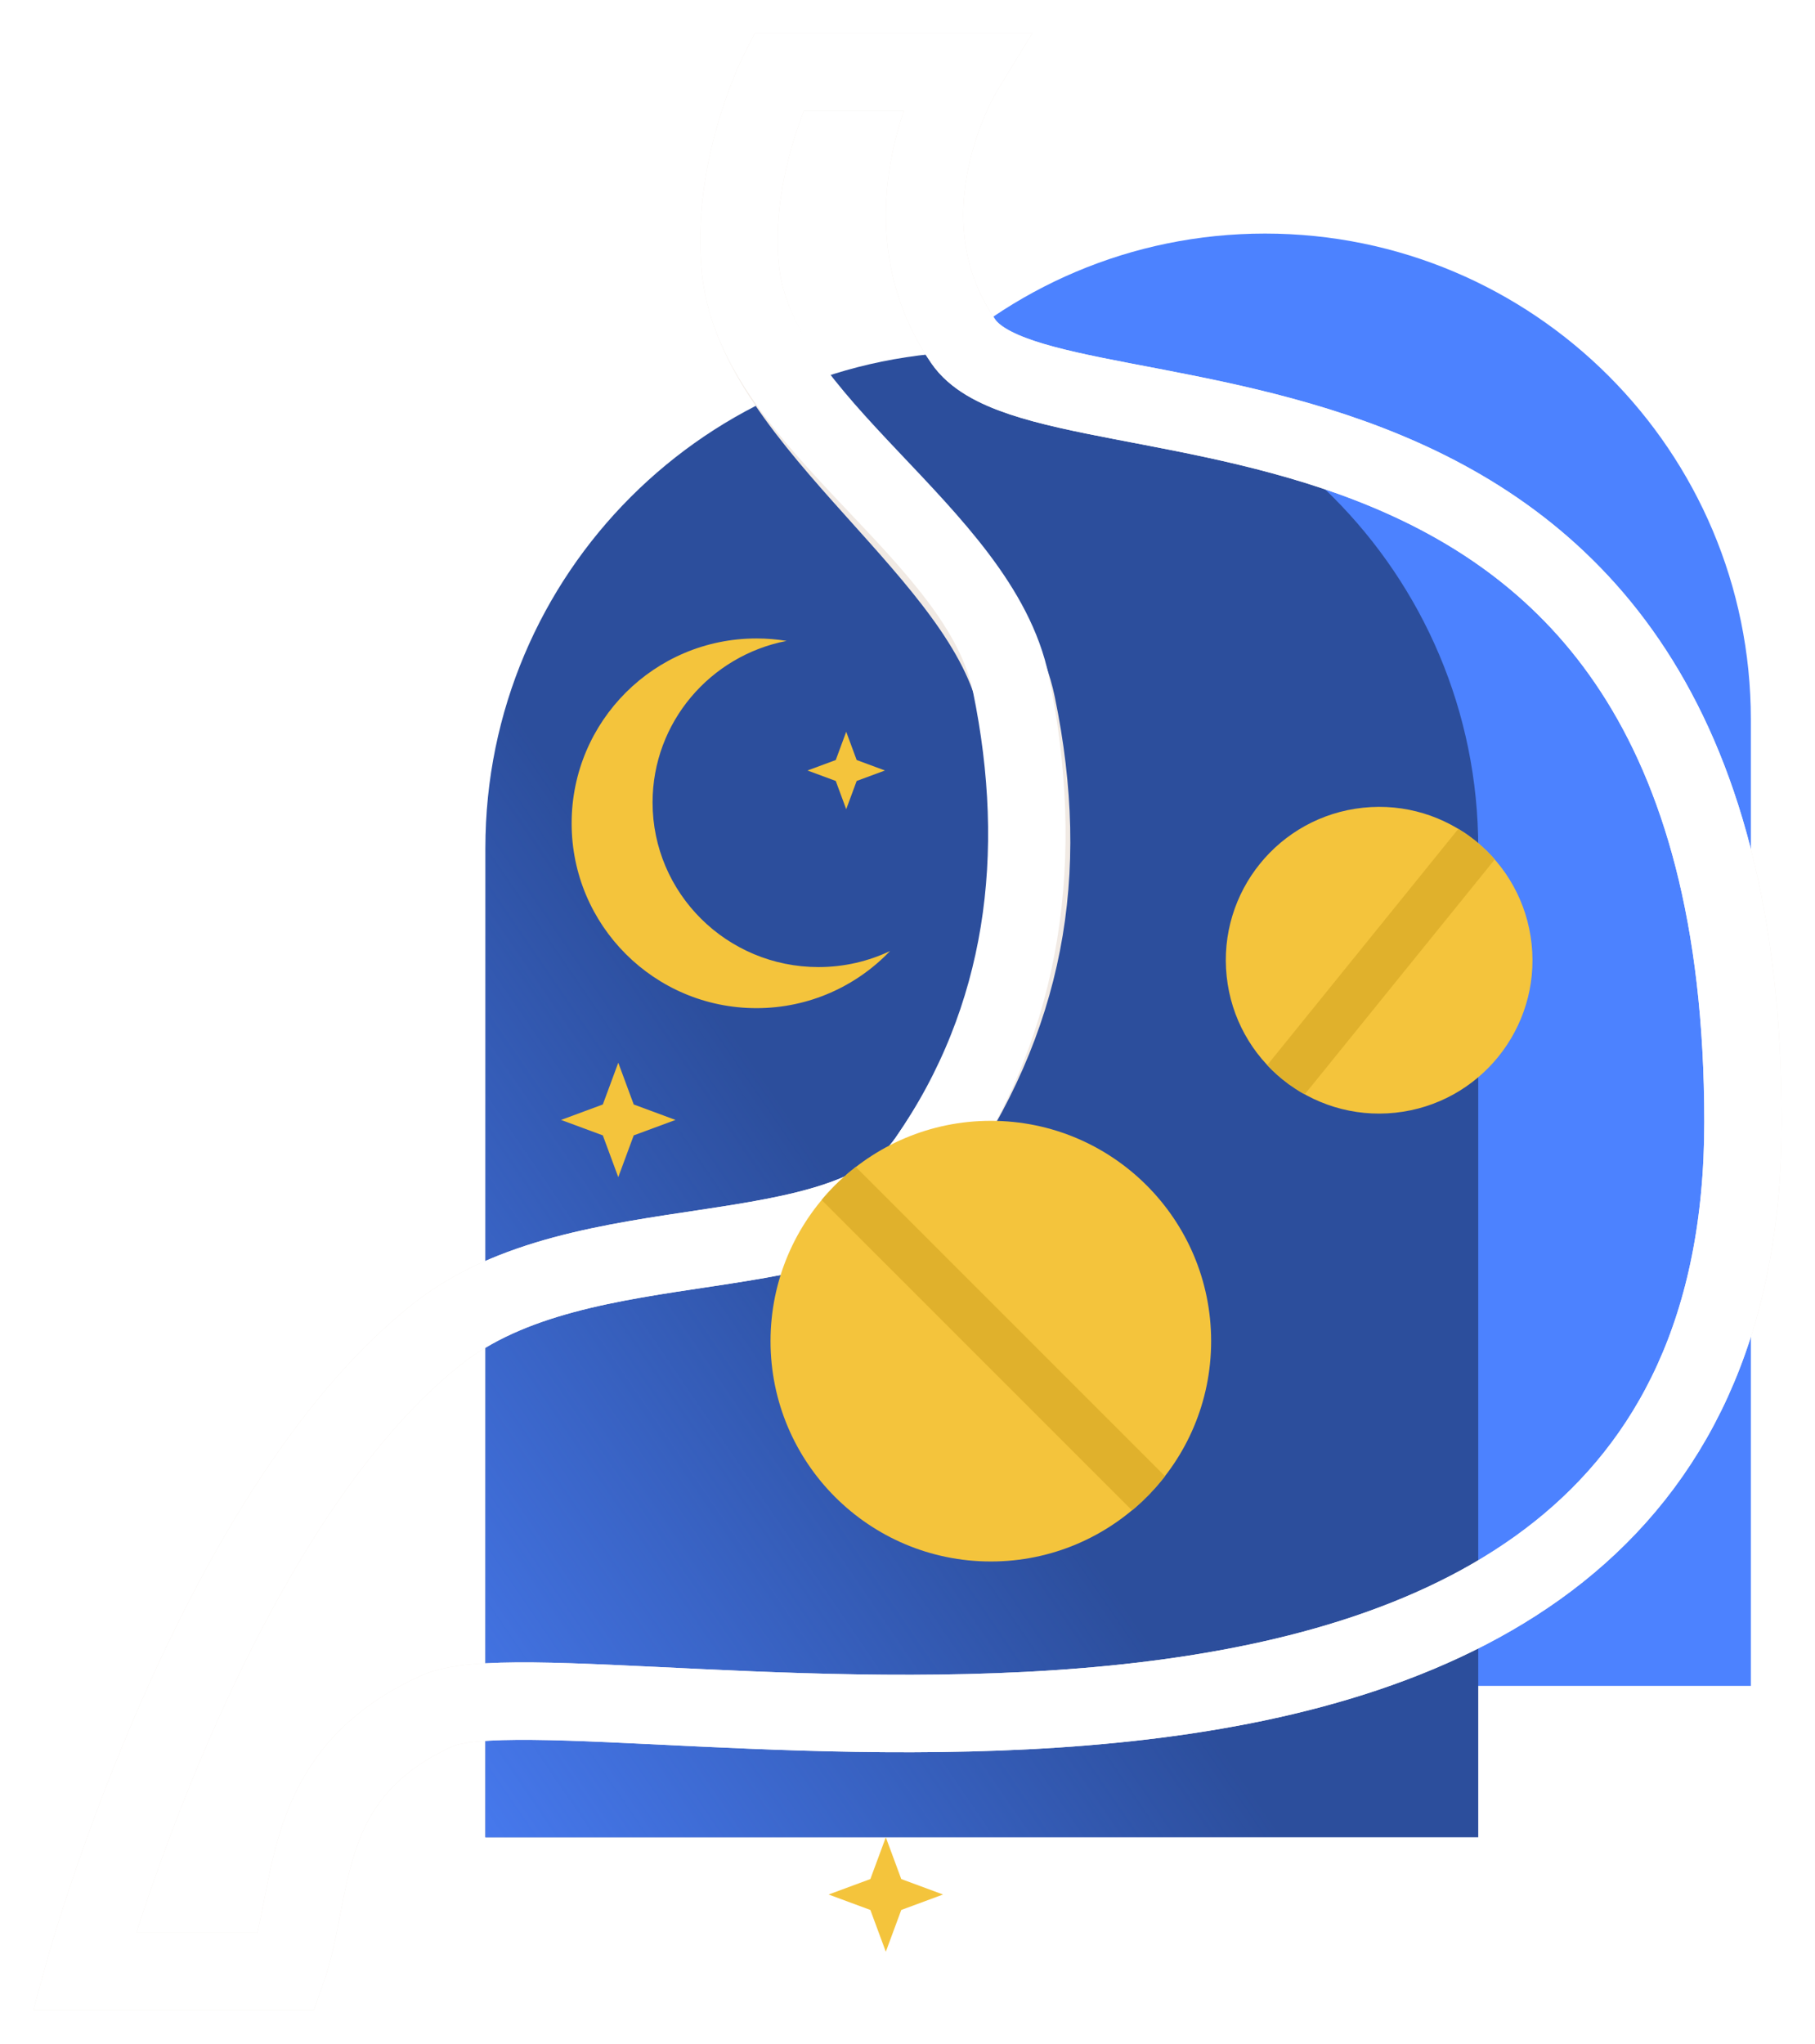 <?xml version="1.0" encoding="UTF-8"?> <svg xmlns="http://www.w3.org/2000/svg" width="2747" height="3093" viewBox="0 0 2747 3093" fill="none"><path d="M1914.66 466.67C2258.2 466.671 2536.7 745.165 2536.7 1088.71V2438H1292.63V1088.71C1292.63 745.165 1571.12 466.67 1914.66 466.67Z" fill="#4C82FF" stroke="#4C82FF" stroke-width="226.437"></path><path d="M734.627 1283.28C734.627 868.324 1071.01 531.938 1485.97 531.938V531.938C1900.92 531.938 2237.31 868.324 2237.31 1283.28V2780.32H734.627V1283.28Z" fill="#2C4E9C"></path><path d="M734.627 1283.28C734.627 868.324 1071.01 531.938 1485.97 531.938V531.938C1900.92 531.938 2237.31 868.324 2237.31 1283.28V2780.32H734.627V1283.28Z" fill="url(#paint0_linear_227_645)"></path><path d="M661.367 2019.02C317.555 2291.09 127.242 2983.37 127.242 2983.37H433.627C477.587 2859.36 449.582 2685.01 661.367 2589.11C873.152 2493.2 2638.03 2942.08 2638.03 1697.74C2638.03 453.398 1589.64 708.348 1457.89 516.543C1326.14 324.737 1457.89 108.956 1457.89 108.956H1178.28C1178.28 108.956 1104.01 256.104 1120.9 409.984C1146.45 642.808 1491.97 837.648 1539.11 1066.84C1592.09 1324.46 1551.7 1541.18 1403.4 1755.29C1278.67 1935.37 883.502 1843.24 661.367 2019.02Z" stroke="#F1EAE4" stroke-width="117.214"></path><g filter="url(#filter0_f_227_645)"><path d="M661.367 2019.02C317.555 2291.09 127.242 2983.37 127.242 2983.37H433.627C477.587 2859.36 449.582 2685.01 661.367 2589.11C873.152 2493.2 2638.03 2942.08 2638.03 1697.74C2638.03 453.398 1589.64 708.348 1457.89 516.543C1326.14 324.737 1457.89 108.956 1457.89 108.956H1178.28C1178.28 108.956 1104.01 256.104 1120.9 409.984C1146.45 642.808 1482.94 806.032 1530.08 1035.22C1583.06 1292.84 1551.7 1541.18 1403.4 1755.29C1278.67 1935.37 883.502 1843.24 661.367 2019.02Z" stroke="white" stroke-width="117.214"></path></g><circle cx="1499.62" cy="2029.52" r="333.429" fill="#F4C43C"></circle><mask id="mask0_227_645" style="mask-type:alpha" maskUnits="userSpaceOnUse" x="1166" y="1696" width="668" height="667"><circle cx="1499.62" cy="2029.52" r="333.429" fill="#F4C43C"></circle></mask><g mask="url(#mask0_227_645)"><path d="M1180.96 1702.42L1868.92 2390.38" stroke="#E0B12C" stroke-width="71.927"></path></g><circle cx="2087.33" cy="1453.08" r="232.062" transform="rotate(83.972 2087.33 1453.08)" fill="#F4C43C"></circle><mask id="mask1_227_645" style="mask-type:alpha" maskUnits="userSpaceOnUse" x="1855" y="1220" width="465" height="466"><circle cx="2087.33" cy="1453.08" r="232.062" transform="rotate(83.972 2087.33 1453.08)" fill="#F4C43C"></circle></mask><g mask="url(#mask1_227_645)"><path d="M2290.44 1208.62L1864.55 1735.06" stroke="#E0B12C" stroke-width="71.927"></path></g><path d="M935.757 1608.18L959.141 1671.37L1022.34 1694.76L959.141 1718.14L935.757 1781.34L912.372 1718.14L849.178 1694.76L912.372 1671.37L935.757 1608.18Z" fill="#F4C43C"></path><path d="M1280.74 1107.35L1296.57 1150.13L1339.35 1165.96L1296.57 1181.79L1280.74 1224.57L1264.91 1181.79L1222.13 1165.96L1264.91 1150.13L1280.74 1107.35Z" fill="#F4C43C"></path><path d="M1340.68 2780.32L1364.06 2843.52L1427.26 2866.9L1364.06 2890.29L1340.68 2953.48L1317.29 2890.29L1254.1 2866.9L1317.29 2843.52L1340.68 2780.32Z" fill="#F4C43C"></path><path d="M1144.88 966.164C990.393 966.164 865.159 1091.4 865.159 1245.88C865.159 1400.36 990.393 1525.6 1144.88 1525.6C1224.38 1525.6 1296.14 1492.42 1347.07 1439.16C1314.29 1454.72 1277.57 1463.44 1238.8 1463.44C1100.1 1463.44 987.663 1351.92 987.663 1214.35C987.663 1093.17 1074.9 992.202 1190.49 969.864C1175.64 967.429 1160.41 966.164 1144.88 966.164Z" fill="#F4C43C"></path><defs><filter id="filter0_f_227_645" x="-0" y="-6.10352e-05" width="2746.99" height="3092.33" filterUnits="userSpaceOnUse" color-interpolation-filters="sRGB"><feFlood flood-opacity="0" result="BackgroundImageFix"></feFlood><feBlend mode="normal" in="SourceGraphic" in2="BackgroundImageFix" result="shape"></feBlend><feGaussianBlur stdDeviation="25.174" result="effect1_foregroundBlur_227_645"></feGaussianBlur></filter><linearGradient id="paint0_linear_227_645" x1="1298.81" y1="1837.47" x2="289.236" y2="2527.88" gradientUnits="userSpaceOnUse"><stop stop-color="#4C82FF" stop-opacity="0"></stop><stop offset="1" stop-color="#4C82FF"></stop></linearGradient></defs></svg> 